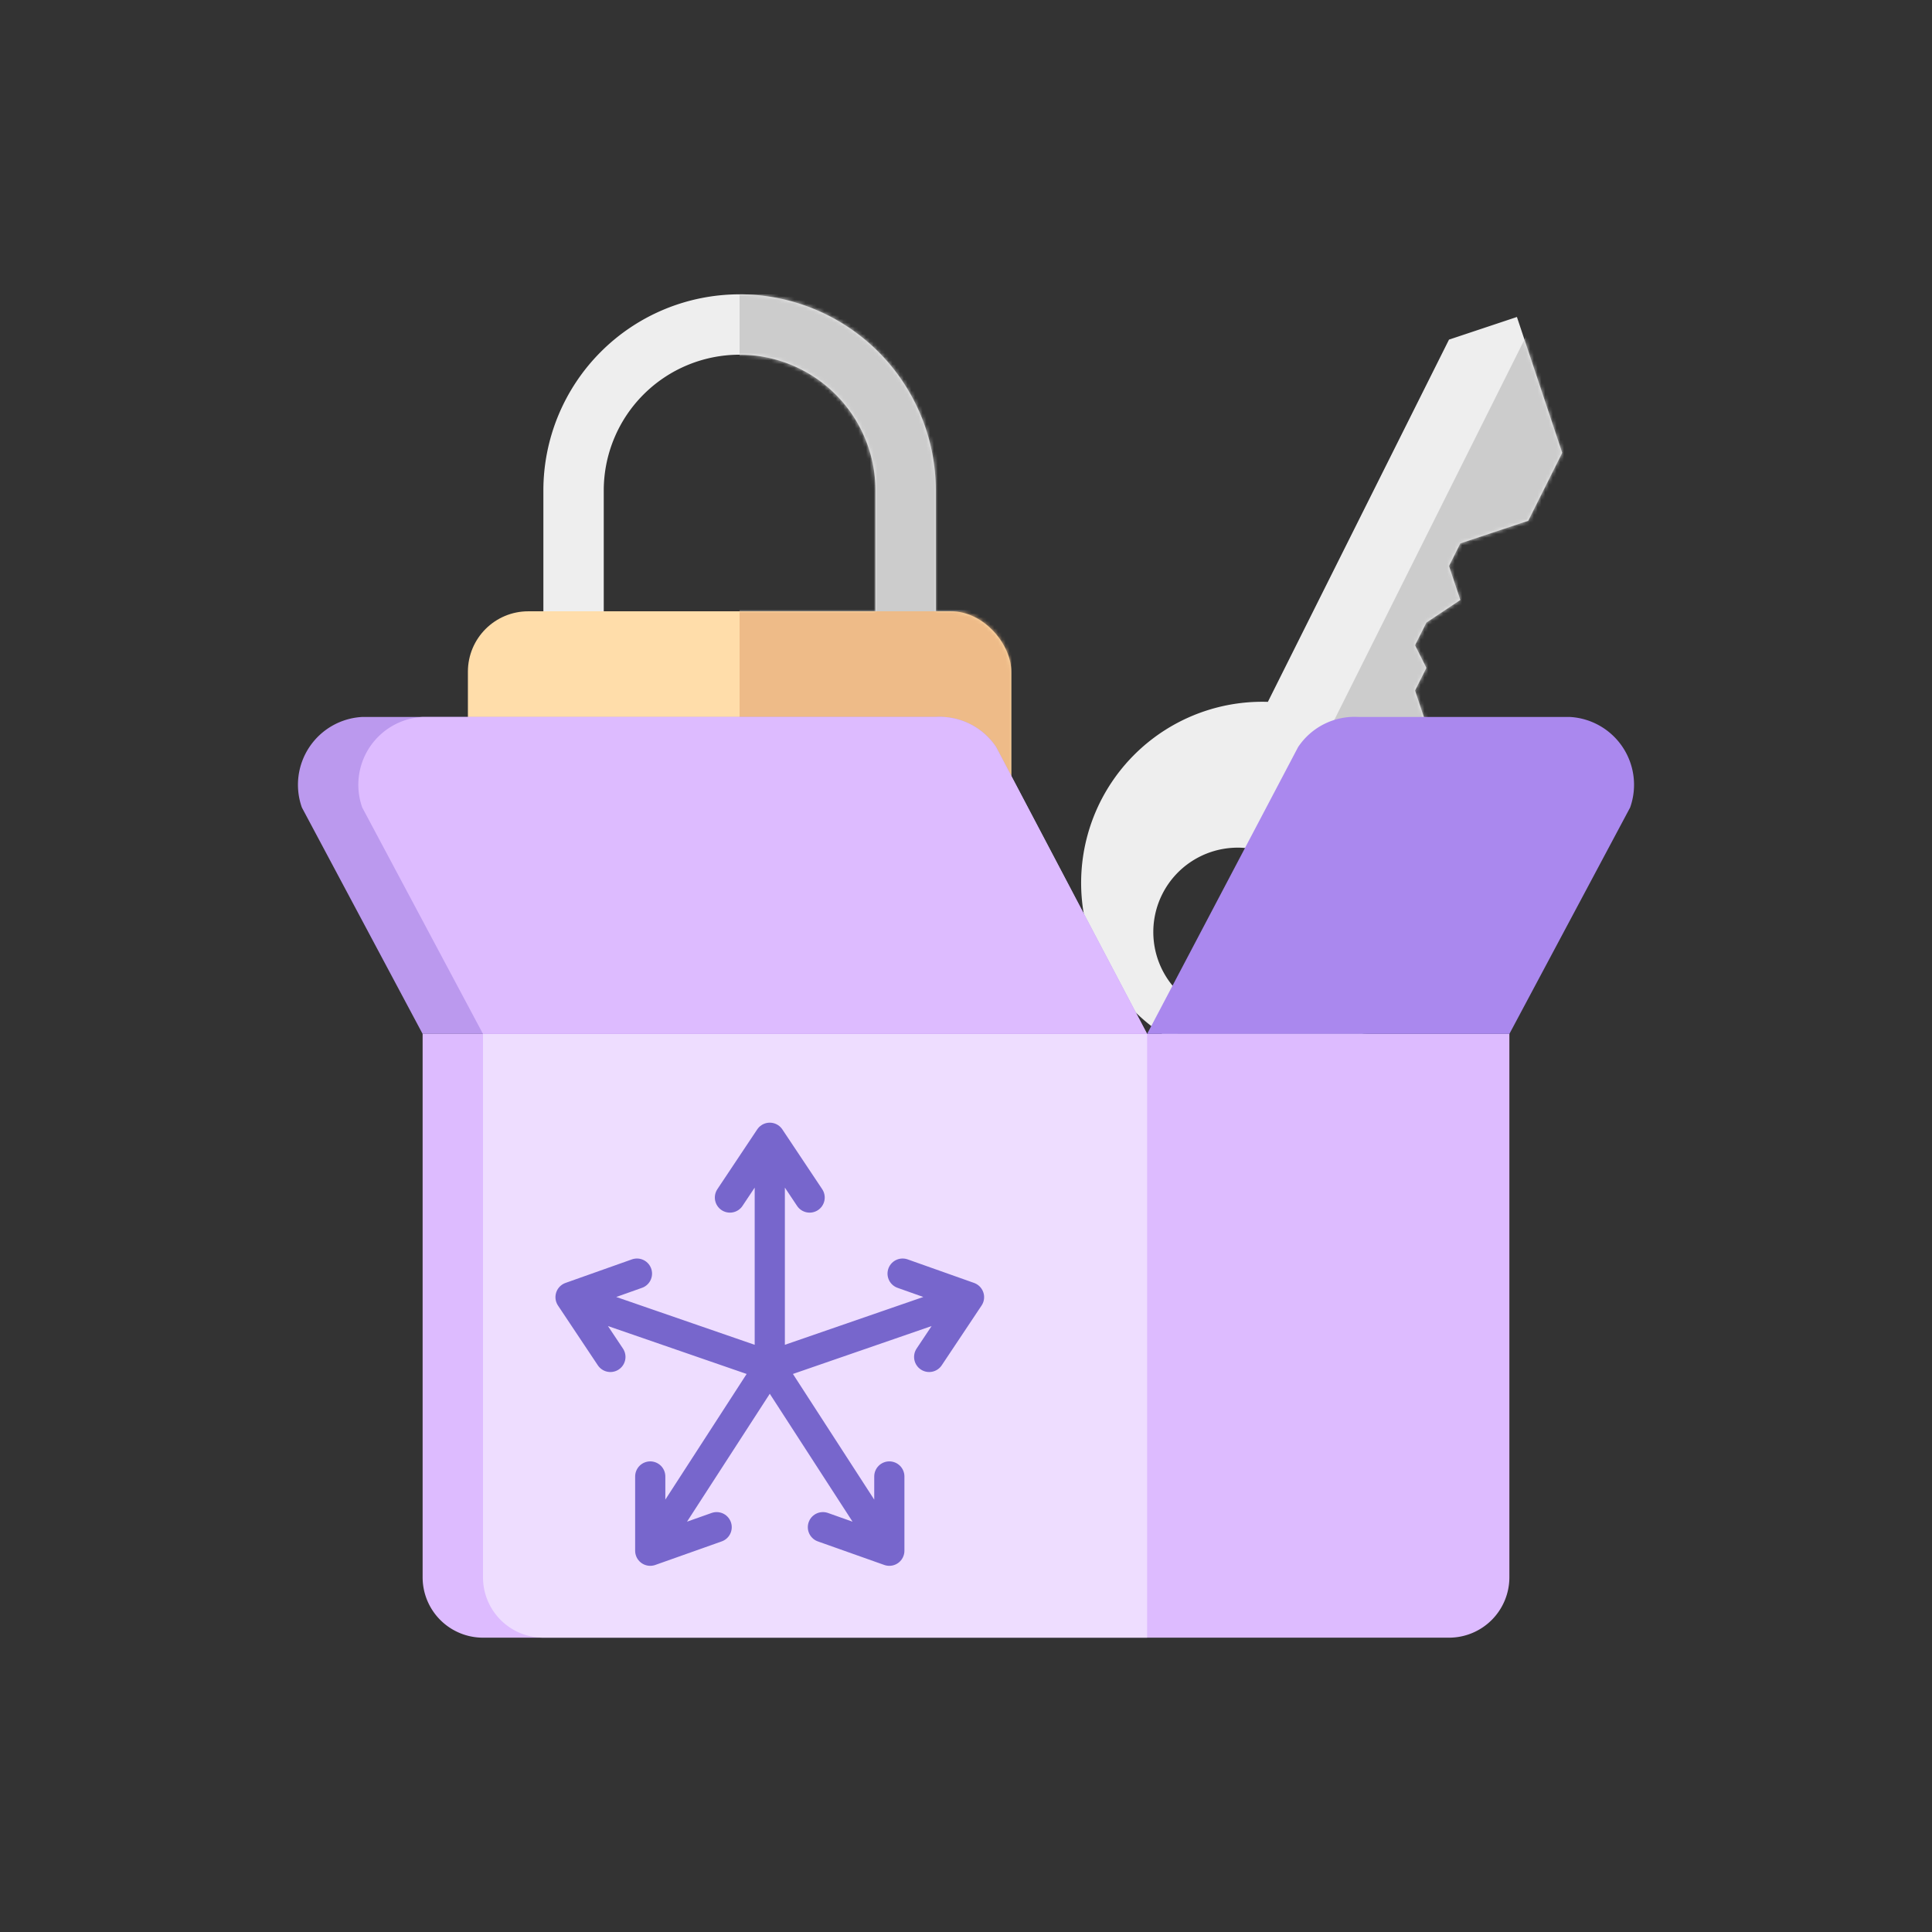 <svg xmlns="http://www.w3.org/2000/svg" viewBox="0 0 512 512" stroke="#000" fill="none"
     stroke-width="0" stroke-linecap="round" stroke-linejoin="round">
    <rect x="0" y="0" width="512" height="512" fill="#333333" stroke="none"/>
    <g id="key">
        <path id="key_shape" stroke-width="0" fill="#eee" fill-rule="evenodd" d="
        M 336,186
        l 48,-96 18,-6 12,36 -9,18 -18,6 -3,6 3,9 -9,6 -3,6 3,6 -3,6 3,9 -6,12
        a 48,48 0,1,1 -36,-18 z
        m 18,9 m -36,72
        a 1,1 0,0,1 20,-40
        a 1,1 0,0,1 -20,40 z
        "/>
        <mask id="key_mask">
            <use href="#key_shape"/>
        </mask>
        <path stroke-width="0" fill="#ccc" mask="url(#key_mask)" d="
        M 424,50
        l -128,256 48,24 88,-176 z
        "/>
    </g>
    <g id="lock">
        <g id="lock_shape">
            <path stroke-width="0" fill="#eee" d="
            M 144,162
            v -32
            a 52,52 0,0,1 104,0
            v 32
            h -16
            v -32
            a 32,32 0,0,0 -72,0
            v 32 z
            "/>
            <rect stroke-width="0" fill="#fda" x="124" y="162" width="144" height="108" rx="16"/>
        </g>
        <mask id="lock_mask">
            <use href="#lock_shape"/>
        </mask>
        <g mask="url(#lock_mask)">
            <rect stroke-width="0" fill="#ccc" x="196" y="78" width="72" height="84"/>
            <rect stroke-width="0" fill="#eb8" x="196" y="162" width="72" height="108"/>
        </g>
    </g>
    <g id="box" opacity="1">
        <path fill="#dbf" d="
        M 112,274
        v 144
        a 16,16 0,0,0 16,16
        h 256
        a 16,16 0,0,0 16,-16
        v -144 z
        "/>
        <path fill="#edf" d="
        M 128,274
        v 144
        a 16,16 0,0,0 16,16
        h 160
        v -160 z
        "/>
        <path fill="#b9e" d="
        M 112,274
        l -32,-60
        a 18,18 0,0,1 16,-24
        h 152
        a 18,18 0,0,1 16,8
        l 40,76
        "/>
        <path fill="#dbf" d="
        M 128,274
        l -32,-60
        a 18,18 0,0,1 16,-24
        h 136
        a 18,18 0,0,1 16,8
        l 40,76
        "/>
        <path fill="#a8e" d="
        M 400,274
        l 32,-60
        a 18,18 0,0,0 -16,-24
        h -56
        a 18,18 0,0,0 -16,8
        l -40,76
        "/>
    </g>
    <path stroke-width="8" stroke="#76c" d="
        M 204,362
        l 0,-60.48
        m 10.56,15.84
        l -10.56,-15.84 -10.56,15.84
        m 10.56,-15.84 0,60.48
        l 52.8,-18.24
        m -17.6,-6.24
        l 17.6,6.24 -10.56,15.84
        m 10.56,-15.84 -52.8,18.24
        l 31.68,48.96
        m 0,-19.68
        l 0,19.68 -17.6,-6.24
        m 17.6,6.24 -31.68,-48.96
        l -31.68,48.96
        m 0,-19.68
        l 0,19.68 17.6,-6.24
        m -17.6,6.24 31.68,-48.96
        l -52.8,-18.24
        m 17.6,-6.24
        l -17.6,6.24 10.56,15.84
        " />
</svg>